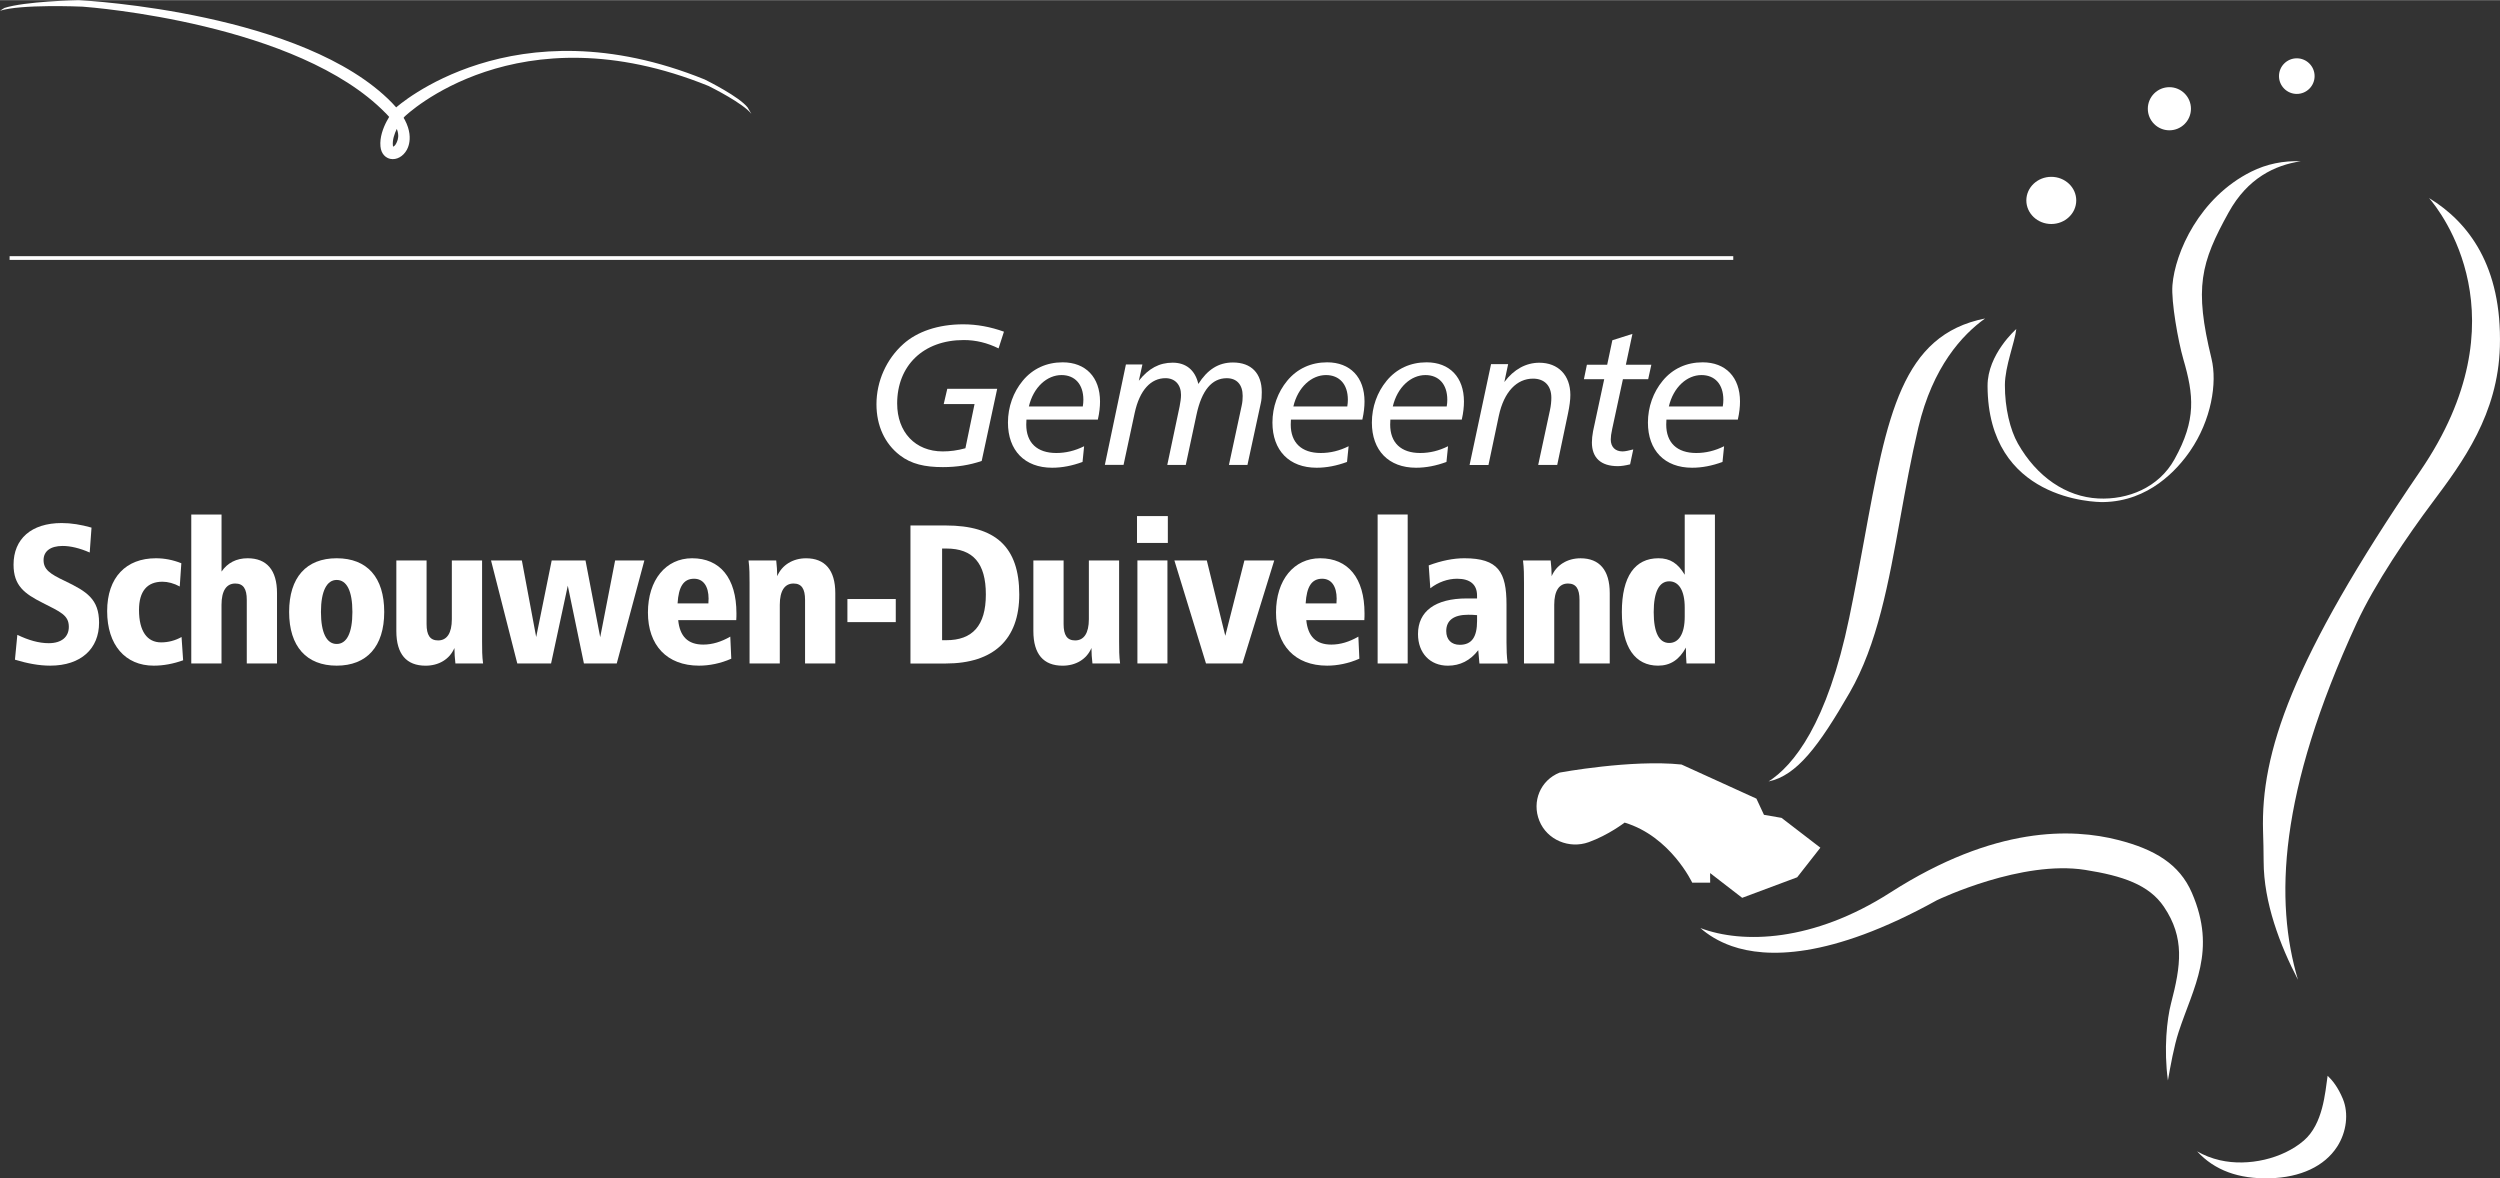<svg width="804" height="379" viewBox="0 0 804.48 379.12" xmlns="http://www.w3.org/2000/svg"><rect x="0" y="0" width="804.48" height="379.12" fill="#333333" stroke="none"/><g fill="#fff"><path d="m749.02 346.13c1.5 1.41 3.33 3.66 4.89 7.42 1.93 4.64 1.21 10.69-1.84 15.4-4.07 6.29-11.78 9.9-21.7 10.16-9.96.27-17.76-2.56-23.35-8.67 2.18 1.27 4.67 2.25 7.37 2.87 9.07 2.07 20.15-.48 26.94-6.32 6.2-5.33 6.88-15.39 7.68-20.87zm-201.84-47.54c13.57 5.15 36.27 4.5 61.11-11.43 33.66-21.58 58.57-20.68 73.29-16.92 11.75 3 19.75 7.75 23.75 17 8.08 18.68.5 30.25-4.25 44.75-1.52 4.64-2.67 11.17-3.46 15.63-1.37-10.06-.31-19.75.99-24.74 3.2-12.25 4.47-21.14-2.28-31.14-4.77-7.07-13.24-9.96-25.36-11.87-20.32-3.2-46.65 9.27-47.76 9.8l-.05.03-.05.03c-34.5 19.07-54.84 18.5-65.82 14.67-4.4-1.54-7.7-3.68-10.11-5.81z"/><path d="m648.83 105.82c-.5 4.38-3.64 11.98-3.67 18-.03 7.4 1.7 14.48 4.18 18.85 6.07 10.71 15.48 17.15 25.83 17.68 9.57.49 19.5-3.49 24.56-12.6 7.09-12.76 6.21-20.67 2.84-32.26-1.65-5.7-3.92-18.42-3.5-23.75.83-10.57 8.72-28.26 25.37-36.56 4.92-2.45 10.24-3.56 15.95-3.34-8.39 1.25-17.12 5.45-23.19 16.39-9.07 16.35-11.13 24.26-5.56 47.11 1.92 7.87-.08 19.85-6.88 29.73-4.13 6.01-13.26 16.22-27.95 16.44-2.51.04-37.12-.49-37.23-37.4-.03-10.2 9.25-18.29 9.25-18.29z"/><path d="m638.77 102.44c-7.28 5.22-16.82 15.46-21.46 35.07-2.34 9.87-4.1 19.65-5.81 29.11-3.77 20.9-7.33 40.65-16.31 56.23-9.85 17.09-16.99 26.68-26.04 28.55l-.11.06c8.09-5.17 18.95-18.54 26.04-52.77 1.82-8.77 3.33-17.01 4.79-24.99 7.35-40.13 12.08-65.96 38.91-71.27z"/><path d="m739.48 315.25c-5.78-11.12-11.05-24.86-11.06-38.14 0-3.33-.1-6.58-.19-9.73-.72-24.88 8.86-54.73 50.6-115.88 33.67-49.33 6.51-83.52 2.82-87.82 12.69 7.72 23.52 21.91 22.79 47.84-.61 21.65-11.88 37.01-21.61 49.99-8 10.67-18.6 26.21-24.5 39-25.19 54.63-26.4 89.46-18.85 114.76z"/><path d="m541.09 245.96 24.11 10.98 2.43 5.21 5.66.98 12.49 9.6-7.46 9.52-17.7 6.61-10.32-7.97.02 3.09h-5.78s-6.97-14.88-21.75-19.33c0 0-5.2 4.01-11.56 6.3-6.27 2.25-13.41-.71-15.89-6.9-2.47-6.19.34-13.02 6.53-15.49 0 0 23.05-4.28 39.21-2.6z"/><path d="m733.36 24.44c0-3.17 2.57-5.73 5.73-5.73s5.73 2.57 5.73 5.73-2.57 5.73-5.73 5.73-5.73-2.57-5.73-5.73z"/><path d="m691.15 34.94c0-3.83 3.11-6.94 6.94-6.94s6.94 3.11 6.94 6.94-3.11 6.94-6.94 6.94-6.94-3.11-6.94-6.94z"/><path d="m652.06 64.44c0-4.19 3.6-7.59 8.03-7.59s8.03 3.4 8.03 7.59-3.6 7.59-8.03 7.59-8.03-3.4-8.03-7.59z"/><path d="m28.86 177.74c-3.2-1.41-6.21-2.11-8.7-2.11-3.97 0-6.14 1.73-6.14 4.54 0 3.01 1.98 4.42 6.85 6.72 7.04 3.39 11.01 5.82 11.01 13.44 0 8.32-5.76 13.82-15.74 13.82-3.58 0-7.3-.7-11.33-1.92l.77-8c3.58 1.73 6.91 2.69 10.11 2.69 4.16 0 6.46-2.05 6.46-5.25 0-3.78-2.69-4.8-8.45-7.74-5.82-2.94-9.34-5.5-9.34-12.29 0-8.26 5.7-13.38 15.49-13.38 3.07 0 6.21.51 9.6 1.47l-.58 8z"/><path d="m57.85 188.68c-1.86-1.02-3.84-1.54-5.57-1.54-4.93 0-7.55 3.07-7.55 9.09 0 6.85 2.62 10.43 7.1 10.43 2.3 0 4.54-.58 6.59-1.73l.51 7.49c-3.2 1.15-6.34 1.73-9.47 1.73-9.15 0-14.98-6.66-14.98-17.54s6.08-17.02 15.68-17.02c2.75 0 5.44.51 8.19 1.6l-.51 7.49z"/><path d="m71.29 165.51v18.37c1.92-2.82 4.8-4.29 8.38-4.29 6.14 0 9.47 3.78 9.47 11.2v22.66h-9.73v-20.48c0-3.52-1.09-5.25-3.71-5.25-2.82 0-4.42 2.3-4.42 6.85v18.88h-9.73v-47.94h9.73z"/><path d="m108.34 186.57c3.2 0 5.06 3.46 5.06 10.3s-1.86 10.3-5.06 10.3-5.06-3.52-5.06-10.3 1.92-10.3 5.06-10.3zm0-6.98c-9.73 0-15.3 6.14-15.3 17.28s5.63 17.28 15.3 17.28 15.3-6.14 15.3-17.28-5.5-17.28-15.3-17.28z"/><path d="m137.27 180.3v20.48c0 3.52 1.09 5.25 3.71 5.25 2.82 0 4.42-2.3 4.42-6.85v-18.88h9.73v26.05c0 2.43 0 4.8.32 7.1h-8.9c-.19-1.66-.32-3.33-.32-4.99-1.54 3.65-5.06 5.7-9.28 5.7-6.14 0-9.41-3.71-9.41-11.14v-22.72z"/><path d="m167.93 180.3 4.61 24.64 4.99-24.64h10.88l4.73 24.7 4.8-24.7h9.41l-8.89 33.15h-10.56l-5.19-25.03-5.38 25.03h-10.87l-8.45-33.15z"/><path d="m227.96 194.12h-9.92c.32-5.38 1.92-7.94 5.31-7.94 2.94 0 4.67 2.37 4.67 6.46 0 .19-.06.64-.06 1.47zm-9.73 5.38h18.69c.06-.77.06-1.47.06-2.18 0-11.39-5.31-17.73-14.27-17.73-8.45 0-14.21 6.98-14.21 17.47s6.08 17.09 16.45 17.09c3.26 0 6.91-.7 10.37-2.24l-.32-7.1c-2.88 1.66-5.76 2.56-8.7 2.56-4.93 0-7.55-2.62-8.06-7.87z"/><path d="m268.79 213.45h-9.73v-20.48c0-3.52-1.09-5.25-3.71-5.25-2.82 0-4.42 2.3-4.42 6.85v18.88h-9.73v-25.98c0-2.3 0-4.67-.32-7.17h8.9c.19 1.73.32 3.39.32 5.06 1.54-3.65 5.12-5.76 9.28-5.76 6.08 0 9.41 3.78 9.41 11.2v22.66z"/><path d="m288.25 192.71v7.43h-15.56v-7.43z"/><path d="m303.16 176.46h1.34c8.64 0 12.74 4.74 12.74 14.78s-4.29 14.72-12.74 14.72h-1.34zm-10.18-7.42v44.42h11.33c15.49 0 23.68-7.81 23.68-22.21 0-15.3-7.62-22.21-23.68-22.21z"/><path d="m342.26 180.3v20.48c0 3.52 1.09 5.25 3.71 5.25 2.82 0 4.42-2.3 4.42-6.85v-18.88h9.73v26.05c0 2.43 0 4.8.32 7.1h-8.9c-.19-1.66-.32-3.33-.32-4.99-1.54 3.65-5.06 5.7-9.28 5.7-6.14 0-9.41-3.71-9.41-11.14v-22.72z"/><path d="m375.8 166.02v8.64h-9.92v-8.64zm-.13 14.27v33.15h-9.66v-33.15z"/><path d="m388.34 180.3 5.95 24.25 6.15-24.25h9.6l-10.24 33.15h-11.72l-10.17-33.15z"/><path d="m430.07 194.12h-9.92c.32-5.38 1.92-7.94 5.31-7.94 2.94 0 4.67 2.37 4.67 6.46 0 .19-.06.64-.06 1.47zm-9.73 5.38h18.69c.06-.77.06-1.47.06-2.18 0-11.39-5.31-17.73-14.27-17.73-8.45 0-14.21 6.98-14.21 17.47s6.08 17.09 16.45 17.09c3.26 0 6.91-.7 10.37-2.24l-.32-7.1c-2.88 1.66-5.76 2.56-8.7 2.56-4.93 0-7.55-2.62-8.06-7.87z"/><path d="m452.98 165.51v47.94h-9.67v-47.94z"/><path d="m475.31 197.9v1.86c0 5.12-1.66 7.68-5.57 7.68-2.69 0-4.35-1.66-4.35-4.42 0-3.46 2.43-5.25 7.04-5.25.7 0 1.73 0 2.88.13zm9.47-3.46c0-10.37-2.62-14.85-13.57-14.85-3.52 0-7.36.77-11.46 2.3l.51 7.36c2.56-1.98 5.63-3.07 8.64-3.07 4.16 0 6.4 1.86 6.4 5.38v.96h-3.26c-10.24 0-15.74 4.16-15.74 11.46 0 6.14 3.9 10.18 9.6 10.18 3.97 0 7.23-1.66 9.79-4.99l.38 4.29h9.09c-.32-2.3-.38-4.54-.38-6.78v-12.22z"/><path d="m518 213.45h-9.73v-20.48c0-3.52-1.09-5.25-3.71-5.25-2.82 0-4.42 2.3-4.42 6.85v18.88h-9.73v-25.98c0-2.3 0-4.67-.32-7.17h8.9c.19 1.73.32 3.39.32 5.06 1.54-3.65 5.12-5.76 9.28-5.76 6.08 0 9.41 3.78 9.41 11.2v22.66z"/><path d="m542.13 195.46v2.94c0 5.63-1.98 8.45-4.99 8.45-3.26 0-4.99-3.33-4.99-9.92s1.79-9.92 4.99-9.92c3.01 0 4.99 2.82 4.99 8.45zm0-29.95v19.39c-2.18-3.65-4.67-5.31-8.45-5.31-7.55 0-11.78 5.82-11.78 17.28s4.35 17.28 11.65 17.28c3.97 0 6.85-1.92 8.96-5.82 0 1.92.06 3.65.19 5.12h9.15v-47.94h-9.73z"/><path d="m321.34 112.06c-3.65-1.79-7.3-2.69-11.2-2.69-13.12 0-21.44 8.32-21.44 20.42 0 9.22 5.82 15.42 14.66 15.42 2.37 0 4.8-.32 7.3-1.02l2.94-14.21h-9.92l1.15-4.93h16.06l-4.99 23.23c-3.9 1.34-8 1.98-12.48 1.98-5.76 0-10.18-.96-13.89-3.84-4.8-3.71-7.49-9.47-7.49-16.38 0-7.42 3.2-14.53 8.64-19.39 4.42-3.97 11.14-6.34 19.26-6.34 4.48 0 8.83.83 13.12 2.37l-1.73 5.38z"/><path d="m348.42 130.75h-17.34c1.47-6.27 5.89-10.11 10.5-10.11 4.29 0 7.04 2.94 7.04 7.94 0 .7-.06 1.41-.19 2.18zm4.86 4.22c.51-2.24.7-4.16.7-5.82 0-7.81-4.61-12.61-12.03-12.61-5.18 0-9.66 2.05-12.86 5.95-3.01 3.65-4.74 8.38-4.74 13.44 0 8.96 5.38 14.53 14.21 14.53 3.26 0 6.46-.64 9.79-1.86l.51-5.06c-2.94 1.47-5.89 2.18-8.96 2.18-6.21 0-9.66-3.33-9.66-9.15 0-.19 0-.7.06-1.6z"/><path d="m401.41 149.56h-5.95l4.1-19.07c.26-1.15.32-2.18.32-3.14 0-3.65-1.92-5.7-5.12-5.7-4.8 0-8.06 3.9-9.73 11.71l-3.46 16.19h-5.95l3.97-18.82c.26-1.34.45-2.62.45-3.71 0-3.33-1.98-5.38-4.99-5.38-4.67 0-8.32 3.78-9.92 11.2l-3.58 16.7h-6.02l6.78-32.32h5.31l-1.15 5.25c3.14-3.97 6.59-5.82 10.88-5.82s7.23 2.37 8.26 6.85c2.94-4.61 6.46-6.91 11.14-6.91 5.89 0 9.28 3.46 9.28 9.54 0 1.34-.06 2.5-.32 3.58l-4.29 19.84z"/><path d="m433.53 130.75h-17.34c1.47-6.27 5.89-10.11 10.5-10.11 4.29 0 7.04 2.94 7.04 7.94 0 .7-.06 1.41-.19 2.18zm4.86 4.22c.51-2.24.7-4.16.7-5.82 0-7.81-4.61-12.61-12.03-12.61-5.18 0-9.66 2.05-12.86 5.95-3.01 3.65-4.74 8.38-4.74 13.44 0 8.96 5.38 14.53 14.21 14.53 3.26 0 6.46-.64 9.79-1.86l.51-5.06c-2.94 1.47-5.89 2.18-8.96 2.18-6.21 0-9.66-3.33-9.66-9.15 0-.19 0-.7.06-1.6z"/><path d="m465.53 130.75h-17.34c1.47-6.27 5.89-10.11 10.5-10.11 4.29 0 7.04 2.94 7.04 7.94 0 .7-.06 1.41-.19 2.18zm4.86 4.22c.51-2.24.7-4.16.7-5.82 0-7.81-4.61-12.61-12.03-12.61-5.18 0-9.66 2.05-12.86 5.95-3.01 3.65-4.74 8.38-4.74 13.44 0 8.96 5.38 14.53 14.21 14.53 3.26 0 6.46-.64 9.79-1.86l.51-5.06c-2.94 1.47-5.89 2.18-8.96 2.18-6.21 0-9.66-3.33-9.66-9.15 0-.19 0-.7.06-1.6z"/><path d="m501.12 149.56h-6.14l3.78-17.6c.32-1.47.45-2.82.45-4.03 0-3.9-2.24-6.14-5.89-6.14-5.18 0-9.34 4.16-11.01 11.97l-3.33 15.81h-6.08l6.91-32.45h5.5l-1.22 5.76c3.07-4.1 6.98-6.21 11.26-6.21 6.02 0 9.98 3.97 9.98 10.37 0 1.6-.26 3.58-.77 6.02l-3.46 16.51z"/><path d="m523.2 117.31h8.19l-1.02 4.67h-8.13l-3.46 16.06c-.32 1.41-.45 2.56-.45 3.33 0 2.43 1.47 3.84 3.78 3.84.83 0 1.98-.26 3.46-.64l-1.02 4.8c-1.54.38-2.82.58-3.97.58-5.44 0-8.32-2.69-8.32-7.62 0-1.09.13-2.3.38-3.65l3.58-16.7h-6.53l.96-4.67h6.53l1.66-7.87 6.46-2.05-2.11 9.92z"/><path d="m554.36 130.75h-17.34c1.47-6.27 5.89-10.11 10.5-10.11 4.29 0 7.04 2.94 7.04 7.94 0 .7-.06 1.41-.19 2.18zm4.86 4.22c.51-2.24.7-4.16.7-5.82 0-7.81-4.61-12.61-12.03-12.61-5.18 0-9.66 2.05-12.86 5.95-3.01 3.65-4.74 8.38-4.74 13.44 0 8.96 5.38 14.53 14.21 14.53 3.26 0 6.46-.64 9.79-1.86l.51-5.06c-2.94 1.47-5.89 2.18-8.96 2.18-6.21 0-9.66-3.33-9.66-9.15 0-.19 0-.7.06-1.6z"/><path d="m124.1 36.36c-28.26-28.92-94.69-34.06-97.51-34.27-.87-.04-19.89-.83-26.59 1.32l1.41-.9c6.64-2.13 23.06-2.5 23.9-2.51 2.95.15 72.51 4.05 100.79 32.99 7.8 7.99 5.67 13.62 4.83 15.15-1.19 2.17-3.33 3.35-5.33 2.93-1.38-.29-2.94-1.48-3.17-4-.55-5.84 4.46-11.94 4.67-12.19l.08-.1.1-.09c.37-.34 37.89-34.15 99.5-9.16 1.12.56 11.04 5.53 13.77 8.96l1.24 2.09c-2.73-3.43-12.65-8.4-13.77-8.96-61.65-25.01-97.52 9.54-97.87 9.89-1.16 1.4-4.05 5.73-3.73 9.2.03.33.11.49.14.53-.03-.04-.11-.08-.15-.08.16 0 .75-.28 1.15-1.18.41-.94 2.18-3.87-3.44-9.62z"/><path d="m3.09 82.98h554.66" stroke="#fff" stroke-width="1.2"/></g></svg>
